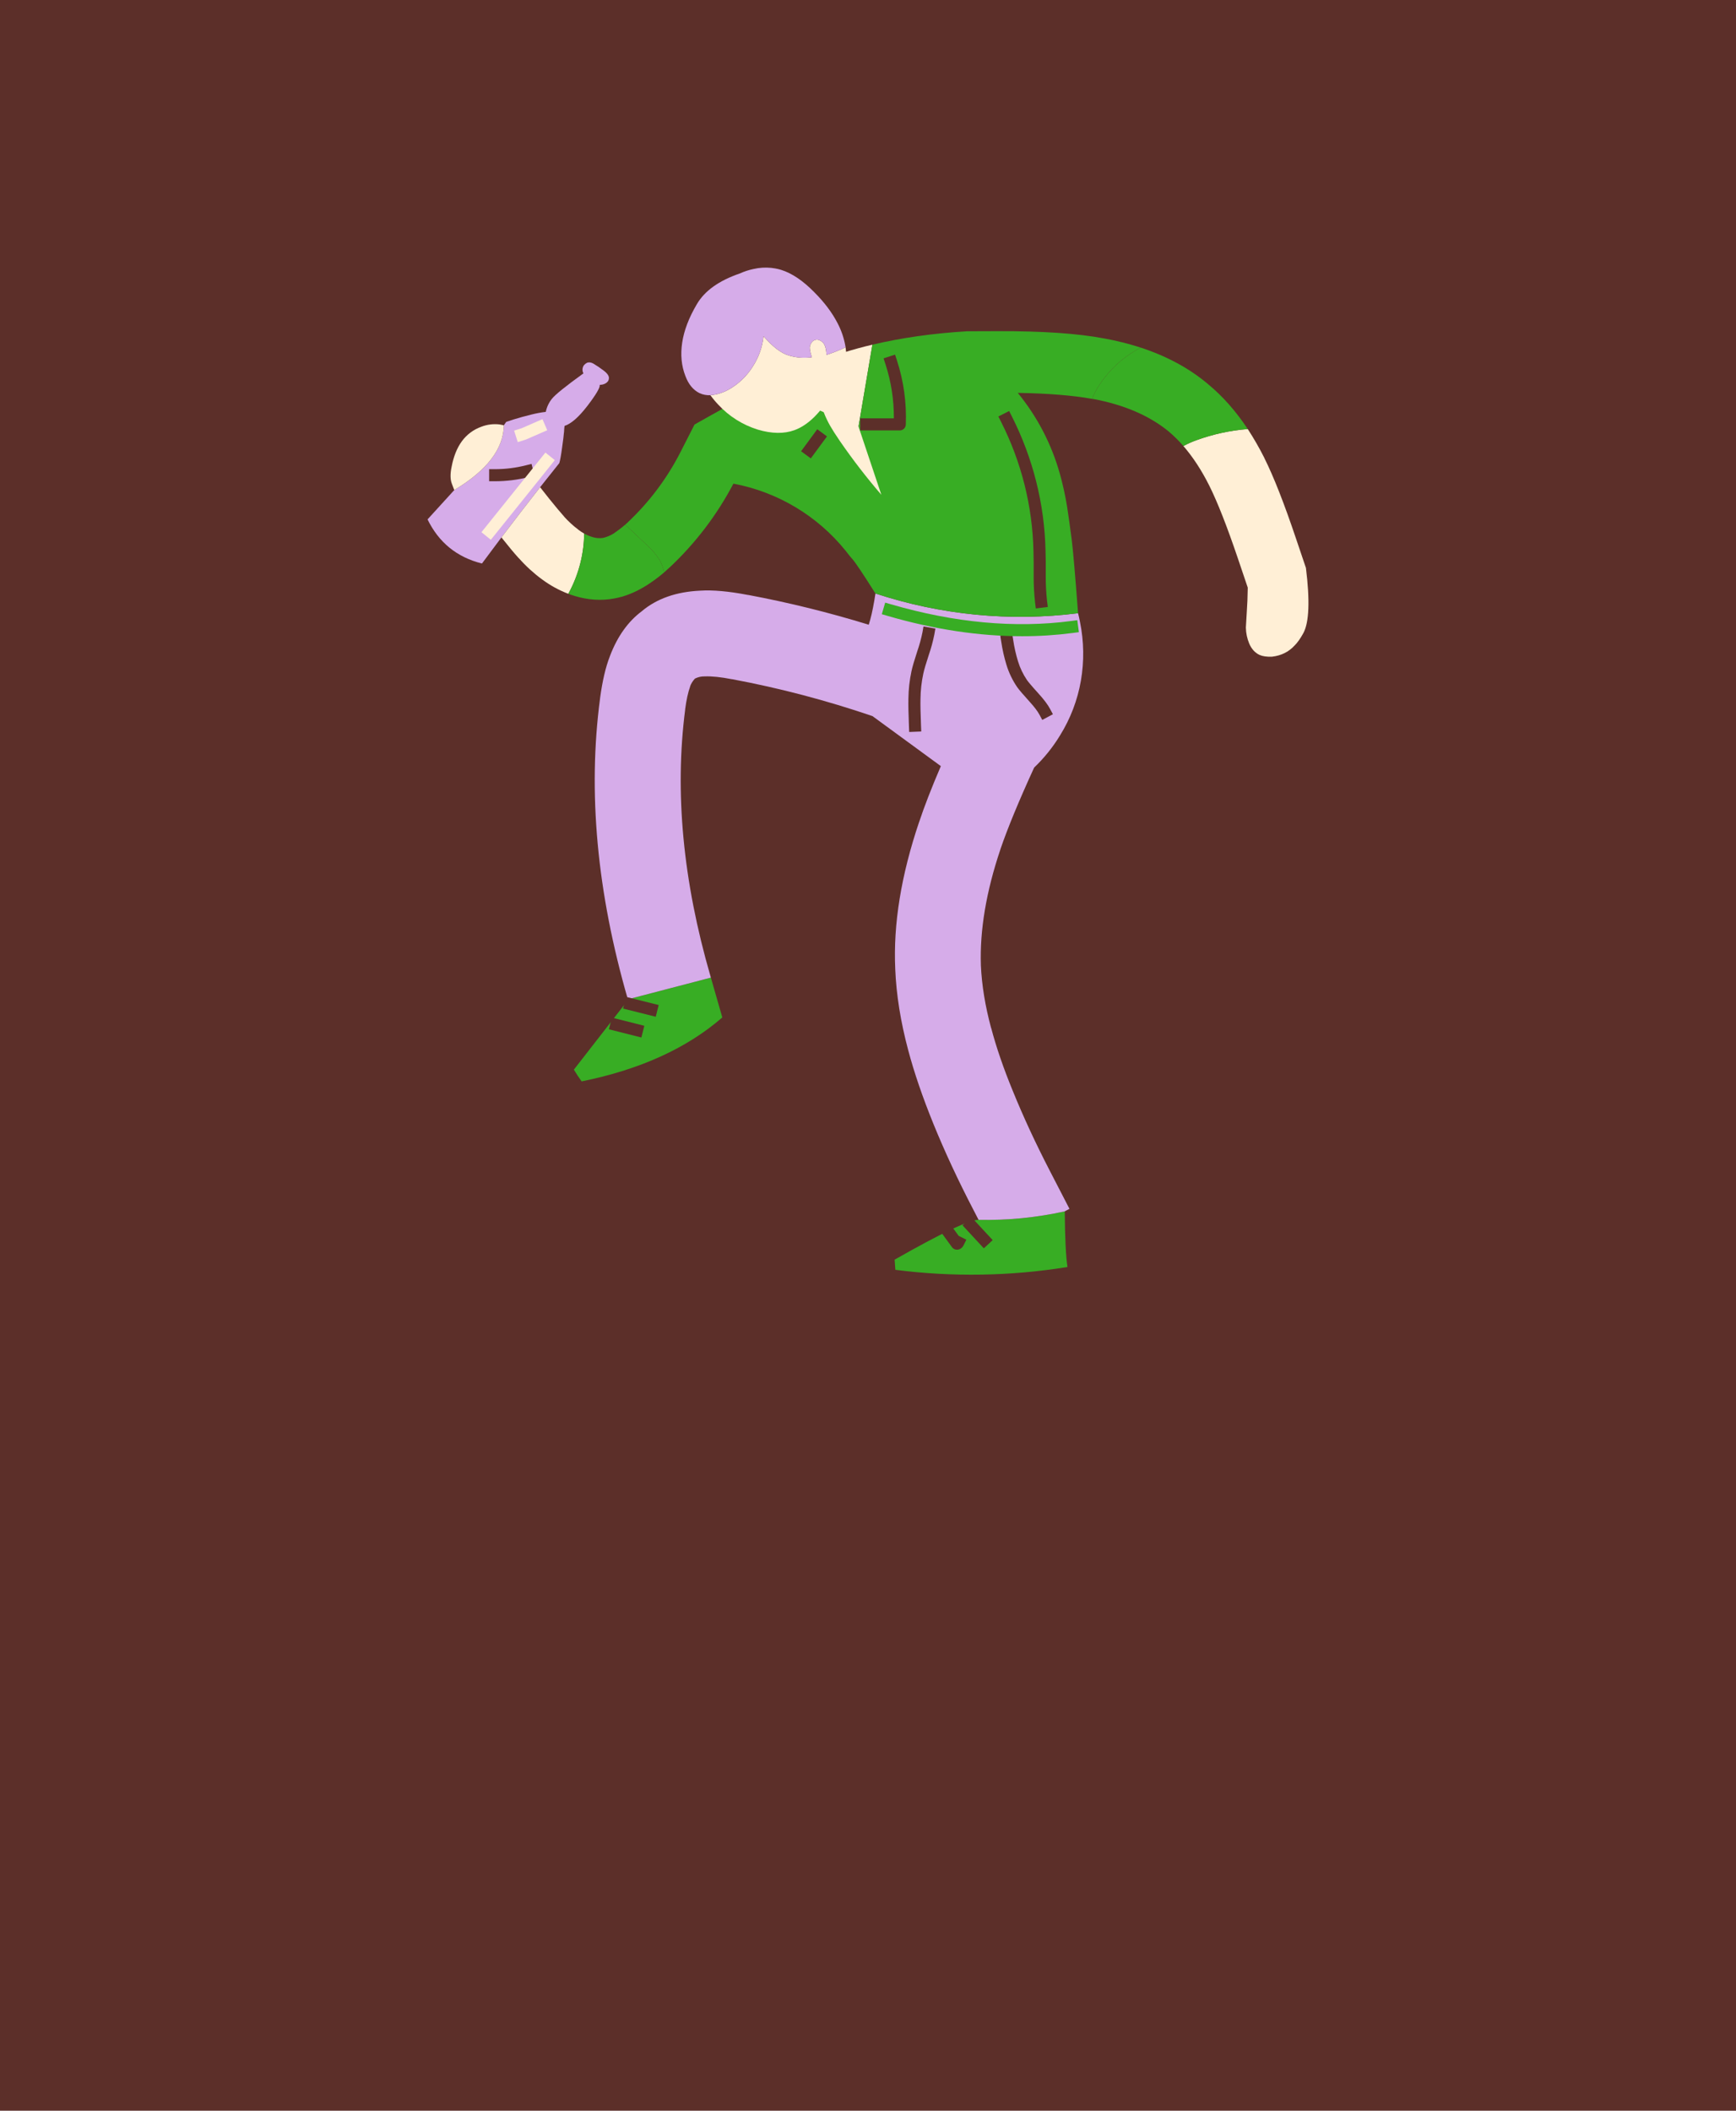 <?xml version="1.0" encoding="UTF-8"?>
<svg xmlns="http://www.w3.org/2000/svg" width="673" height="818" viewBox="0 0 673 818" fill="none">
  <rect width="673" height="818" fill="#5C2F29"></rect>
  <path d="M346.821 488.172C346.902 489.31 346.997 490.623 347.105 492.112C369.284 494.955 391.756 494.585 413.829 491.016C413.206 486.873 412.854 479.683 412.772 469.447C401.81 471.876 390.596 472.98 379.37 472.737C375.902 472.656 365.053 477.801 346.821 488.172ZM280.016 394.304L275.587 378.869C263.152 382.118 252.424 384.921 243.403 387.277C243.43 387.358 243.457 387.439 243.484 387.521L222.476 414.532C223.397 416.075 224.399 417.592 225.483 419.081C248.103 414.505 266.281 406.246 280.016 394.304Z" fill="#38AD24"></path>
  <path d="M418.705 241.133C418.489 239.942 418.231 238.777 417.933 237.64C404.802 239.292 391.527 239.483 378.354 238.209C365.102 236.915 352.033 234.163 339.384 230.004C339.249 230.816 339.114 231.669 338.978 232.563C338.301 236.543 337.569 239.725 336.784 242.108C321.451 237.383 305.863 233.531 290.093 230.572H289.971C282.495 229.137 276.318 228.582 271.442 228.907C262.15 229.34 254.605 231.994 248.808 236.868L248.93 236.787C243.511 240.795 239.353 246.617 236.454 254.253L236.414 254.375C234.789 258.518 233.529 263.906 232.635 270.541V270.622C227.813 306.88 231.402 345.765 243.403 387.277C252.424 384.921 263.152 382.119 275.587 378.869L275.424 378.3C264.75 341.473 261.486 307.016 265.631 274.927L265.59 275.049C266.078 271.312 266.741 268.28 267.581 265.951L267.5 266.073C267.915 264.944 268.551 263.908 269.369 263.026L269.491 262.945C270.614 262.389 271.854 262.111 273.108 262.133H273.189C275.979 262.024 279.501 262.39 283.754 263.229H283.876C302.32 266.681 320.491 271.46 338.246 277.527L364.741 296.902C361.138 305.296 358.334 312.513 356.329 318.551V318.511C349.34 339.172 346.252 358.181 347.064 375.538V375.62C347.471 385.503 349.137 395.929 352.063 406.896C354.365 415.588 357.63 425.133 361.856 435.531C366.244 446.309 371.432 457.452 377.419 468.96L379.37 472.738C390.595 472.98 401.81 471.876 412.772 469.448L414.601 468.473L406.961 453.688C401.489 443.1 396.735 432.851 392.698 422.94C389.041 414.058 386.224 405.867 384.246 398.366L384.205 398.325C381.93 389.877 380.616 381.834 380.264 374.198C380.257 374.193 380.252 374.187 380.249 374.18C380.245 374.173 380.243 374.165 380.243 374.157C380.243 374.15 380.245 374.142 380.249 374.135C380.252 374.128 380.257 374.122 380.264 374.117C379.803 360.469 382.323 345.495 387.822 329.193V329.153C390.612 320.975 394.974 310.414 400.907 297.47C404.787 293.774 408.162 289.581 410.944 285.001C414.972 278.53 417.717 271.346 419.03 263.839C420.33 256.315 420.22 248.616 418.705 241.133ZM227.637 140.563C226.661 141.05 226.079 141.727 225.889 142.594C225.725 143.309 225.826 144.06 226.174 144.706C219.266 149.688 215.188 152.978 213.942 154.576C212.77 156.046 211.963 157.772 211.586 159.613C209.738 159.84 207.906 160.179 206.1 160.628C204.962 160.899 203.716 161.224 202.361 161.603C199.961 162.268 197.915 162.905 196.225 163.512L195.331 164.812C195.203 173.945 188.796 182.312 176.111 189.914L165.749 201.287C170.113 210.256 177.143 215.956 186.838 218.387C189.316 215.044 191.835 211.673 194.397 208.273C199.242 201.867 204.241 195.382 209.391 188.817C211.845 185.719 214.324 182.605 216.827 179.475C217.159 178.398 217.525 176.354 217.925 173.342C218.331 170.498 218.562 168.616 218.616 167.696C218.616 167.639 218.63 167.584 218.656 167.533C218.683 166.705 218.75 165.878 218.859 165.056C221.406 164.243 224.359 161.657 227.718 157.298C231.077 152.911 232.676 150.189 232.513 149.133C233.216 149.146 233.912 148.993 234.545 148.687C235.466 148.226 235.967 147.576 236.048 146.737C236.211 145.762 235.479 144.679 233.854 143.487C232.616 142.551 231.327 141.683 229.994 140.888C229.127 140.427 228.341 140.319 227.637 140.563Z" fill="#D6ACE9"></path>
  <path d="M332.07 169.767L338.206 133.577C330.656 135.335 323.252 137.671 316.06 140.563C313.46 141.605 310.534 142.878 307.282 144.381C314.797 153.542 323.09 162.036 332.07 169.767ZM212.886 193.245L209.391 188.817C204.241 195.382 199.242 201.867 194.397 208.273C197.21 211.821 199.445 214.502 201.102 216.316H201.142C203.849 219.376 206.873 222.14 210.163 224.561L210.123 224.52C213.248 226.849 216.68 228.736 220.322 230.126C222.411 226.312 223.996 222.243 225.036 218.022C225.947 214.339 226.424 210.563 226.458 206.77C225.722 206.361 225.016 205.899 224.345 205.389L224.305 205.349C222.276 203.826 220.398 202.112 218.697 200.231V200.19C217.288 198.62 215.351 196.304 212.886 193.245ZM186.595 165.381C183.565 166.461 180.931 168.428 179.036 171.026C177.167 173.599 175.853 176.862 175.095 180.815C174.499 183.604 174.526 185.825 175.176 187.477C175.557 188.473 175.868 189.285 176.111 189.914C188.796 182.312 195.203 173.945 195.331 164.812C194.783 164.682 194.227 164.574 193.665 164.487C191.271 164.203 188.843 164.509 186.595 165.381ZM483.722 166.274C476.862 166.817 470.109 168.293 463.648 170.661C461.973 171.275 460.343 172.008 458.772 172.854C462.456 177.106 465.788 182.196 468.768 188.127C468.769 188.142 468.773 188.157 468.78 188.171C468.787 188.185 468.797 188.198 468.809 188.208C472.006 194.626 475.703 204.035 479.903 216.437L483.722 227.729C483.668 231.358 483.546 234.431 483.357 236.95C483.113 240.686 482.991 242.772 482.991 243.205C483.025 245.34 483.466 247.449 484.291 249.419C485.185 251.504 486.513 252.967 488.273 253.806C489.492 254.348 491.104 254.578 493.109 254.497C496.685 254.09 499.611 252.642 501.886 250.15C502.97 249.094 504.108 247.483 505.3 245.317C507.521 241.12 507.846 232.712 506.275 220.093L502.455 208.801C497.823 195.045 493.719 184.606 490.143 177.485V177.444C488.209 173.606 486.065 169.877 483.722 166.274Z" fill="#FFEFD6"></path>
  <path d="M249.539 210.06C246.776 207.488 244.392 205.24 242.387 203.318C240.951 204.554 239.445 205.707 237.877 206.77C236.596 207.558 235.196 208.134 233.732 208.476C232.34 208.66 230.925 208.536 229.587 208.111H229.628C228.526 207.778 227.464 207.329 226.458 206.77C226.424 210.563 225.947 214.339 225.036 218.022C223.996 222.243 222.411 226.312 220.322 230.126C221.08 230.424 221.853 230.681 222.638 230.898L222.679 230.938C227.989 232.536 233.095 232.874 237.999 231.954C242.117 231.25 246.289 229.584 250.515 226.958C252.951 225.421 255.273 223.711 257.463 221.84C257.19 220.479 256.753 219.156 256.163 217.9C255.025 215.571 252.817 212.958 249.539 210.06ZM463.648 170.661C470.109 168.293 476.862 166.817 483.722 166.274C479.063 159.261 473.888 153.425 468.199 148.768L468.159 148.727C461.007 142.716 452.365 138.044 442.233 134.714C440.355 135.694 438.549 136.807 436.829 138.044C432.588 141.116 428.951 144.944 426.101 149.336C425.01 150.981 424.097 152.738 423.378 154.576L423.785 154.657V154.617C435.677 156.837 445.389 160.994 452.92 167.086C455.017 168.856 456.973 170.784 458.772 172.854C460.343 172.008 461.973 171.275 463.648 170.661Z" fill="#38AD24"></path>
  <path d="M428.173 131.18H428.133C417.893 129.23 404.131 128.282 386.847 128.337L374.9 128.377C361.644 129.186 349.413 130.92 338.206 133.576L332.07 169.767C323.09 162.036 314.797 153.542 307.283 144.381C297.532 148.956 284.853 155.672 269.248 164.527L263.843 175.129C258.627 185.375 251.67 194.639 243.281 202.505L243.403 202.424C243.051 202.722 242.713 203.02 242.387 203.318C244.392 205.24 246.776 207.488 249.539 210.06C252.817 212.958 255.025 215.571 256.163 217.9C256.753 219.156 257.19 220.479 257.463 221.839C258.113 221.244 258.777 220.634 259.454 220.012L259.576 219.93C269.583 210.556 277.948 199.573 284.323 187.436C301.401 190.645 316.782 199.815 327.722 213.31C328.968 214.934 329.903 216.085 330.526 216.762C331.637 218.008 334.59 222.422 339.385 230.004C352.033 234.163 365.102 236.915 378.354 238.209C391.528 239.483 404.802 239.293 417.933 237.64C416.795 222.476 415.969 212.931 415.454 209.004C414.75 203.589 414.154 199.337 413.667 196.25C412.975 192.019 412.053 187.829 410.903 183.699C407.696 172.202 402.134 161.496 394.568 152.261C406.217 152.45 415.82 153.222 423.378 154.576C424.097 152.738 425.01 150.981 426.101 149.336C428.951 144.944 432.588 141.116 436.829 138.045C438.549 136.807 440.355 135.694 442.233 134.714C437.629 133.231 432.932 132.05 428.173 131.18Z" fill="#38AD24"></path>
  <path d="M276.779 153C276.321 153.077 275.86 153.132 275.397 153.162C276.342 154.463 277.374 155.698 278.486 156.858C282.645 161.352 287.915 164.672 293.765 166.485C299.21 168.11 303.964 168.177 308.028 166.688C310.628 165.74 313.175 164.048 315.667 161.611C316.344 160.934 317.103 160.108 317.943 159.133L319.324 159.742C320.02 161.548 320.848 163.299 321.803 164.982C322.697 166.552 323.97 168.543 325.623 170.953C330.594 178.169 335.953 185.111 341.674 191.749C336.446 176.179 333.398 167.08 332.531 164.454C330.553 158.469 328.752 152.891 327.126 147.719L328.061 138.093C328.061 136.924 327.979 135.757 327.817 134.599C325.423 135.746 322.952 136.723 320.421 137.524C320.313 135.683 320.015 134.329 319.528 133.462C319.169 132.832 318.632 132.323 317.983 132C317.697 131.826 317.379 131.712 317.048 131.665C316.716 131.617 316.379 131.638 316.056 131.725C315.732 131.813 315.431 131.965 315.168 132.173C314.906 132.381 314.688 132.64 314.529 132.934C314.176 133.452 313.965 134.055 313.92 134.681C313.92 135.574 314.191 136.833 314.732 138.458C311.737 138.865 308.69 138.63 305.793 137.768C302.786 136.874 299.521 134.383 295.999 130.294C295.555 134.496 294.12 138.532 291.814 142.073C289.477 145.824 286.217 148.915 282.346 151.05C280.615 152.012 278.732 152.672 276.779 153Z" fill="#FFEFD6"></path>
  <path d="M292.058 104.258C290.265 104.63 288.521 105.202 286.857 105.964C278.702 108.753 273.122 112.747 270.115 117.946C267.053 123.145 265.171 128.087 264.466 132.772C263.762 137.457 264.168 141.749 265.685 145.648C266.877 148.897 268.706 151.131 271.171 152.35C272.493 152.961 273.943 153.239 275.397 153.162C275.86 153.132 276.321 153.078 276.779 153C278.732 152.672 280.615 152.013 282.346 151.05C286.217 148.915 289.477 145.825 291.814 142.073C294.12 138.533 295.555 134.496 295.999 130.294C299.521 134.383 302.786 136.874 305.793 137.768C308.69 138.63 311.737 138.866 314.732 138.459C314.191 136.834 313.92 135.575 313.92 134.681C313.965 134.055 314.176 133.453 314.529 132.934C314.688 132.64 314.906 132.381 315.168 132.173C315.43 131.966 315.732 131.813 316.056 131.726C316.379 131.639 316.716 131.618 317.048 131.665C317.379 131.712 317.697 131.826 317.983 132C318.632 132.324 319.169 132.833 319.528 133.462C320.015 134.329 320.313 135.683 320.421 137.524C322.952 136.723 325.423 135.746 327.817 134.6C327.295 131.353 326.252 128.212 324.729 125.298C322.589 121.128 319.514 117.053 315.505 113.072C311.197 108.712 306.971 105.883 302.826 104.583C302.041 104.339 301.24 104.149 300.429 104.014C299.941 103.933 299.467 103.865 299.007 103.811C296.682 103.572 294.333 103.723 292.058 104.258Z" fill="#D6ACE9"></path>
  <path d="M352.465 283.673L352.371 281.335C352.18 276.599 352.111 273.05 352.166 270.785C352.207 267.188 352.607 263.605 353.362 260.088C353.7 258.481 354.44 255.942 355.614 252.362C356.437 249.985 357.103 247.555 357.606 245.09L358.013 242.786L362.624 243.599L362.217 245.904C361.679 248.588 360.959 251.234 360.064 253.821C358.958 257.19 358.242 259.634 357.936 261.089C357.246 264.312 356.882 267.596 356.848 270.892C356.795 273.063 356.863 276.511 357.049 281.146L357.144 283.485L352.465 283.673ZM404.058 279.005L402.952 276.943C402.234 275.603 400.952 273.917 399.141 271.931C396.697 269.235 395.142 267.415 394.381 266.363C392.554 263.707 391.141 260.789 390.191 257.709C389.288 254.763 388.608 251.754 388.157 248.707L387.79 246.396L392.414 245.662L392.781 247.973C393.195 250.783 393.819 253.558 394.648 256.275C395.45 258.895 396.645 261.379 398.191 263.641C398.624 264.24 399.754 265.637 402.606 268.783C404.702 271.082 406.167 273.03 407.08 274.732L408.185 276.795L404.058 279.005Z" fill="#5C2F29"></path>
  <path d="M370.964 484.313C370.595 484.313 370.232 484.226 369.903 484.059C369.575 483.892 369.29 483.649 369.073 483.351L365.174 478.009L368.956 475.25L371.657 478.951L374.634 480.438L373.586 482.532C373.401 482.908 373.156 483.251 372.86 483.549C372.61 483.795 372.314 483.989 371.989 484.12C371.663 484.251 371.315 484.317 370.964 484.313ZM381.402 483.777L373.141 474.859L376.577 471.679L384.838 480.597L381.402 483.777ZM248.643 402.077L236.057 398.899L237.203 394.361L249.789 397.539L248.643 402.077ZM254.216 394.03L241.546 390.864L242.682 386.324L255.352 389.49L254.216 394.03Z" fill="#5C2F29"></path>
  <path d="M401.56 235.801L401.271 233.479C400.899 230.138 400.716 226.779 400.724 223.417C400.752 219.059 400.724 215.758 400.644 213.576C400.456 204.888 399.294 196.248 397.179 187.82C395.06 179.4 392.014 171.24 388.096 163.491L387.038 161.404L391.214 159.288L392.273 161.375C396.348 169.434 399.516 177.92 401.72 186.678C403.918 195.436 405.127 204.412 405.325 213.44C405.406 215.653 405.434 219.022 405.407 223.415C405.398 226.584 405.569 229.75 405.917 232.899L406.207 235.222L401.56 235.801ZM191.966 186.504H189.625V181.823H191.966C195.954 181.817 199.925 181.322 203.792 180.35L206.063 179.783L207.199 184.323L204.928 184.89C200.689 185.955 196.336 186.497 191.966 186.504ZM314.331 177.647L310.558 174.875L316.826 166.351L320.599 169.123L314.331 177.647ZM348.818 166.805H333.473V162.124H346.53C346.576 154.987 345.471 147.888 343.259 141.102L342.535 138.876L346.988 137.429L347.712 139.654C350.33 147.685 351.496 156.117 351.157 164.557C351.133 165.161 350.877 165.732 350.44 166.151C350.004 166.57 349.423 166.805 348.818 166.805ZM245.424 120.61L243.428 111.181L236.303 111.268L236.246 106.588L242.759 106.509L241.842 96.424L246.506 96L247.399 105.826L255.903 103.507L257.135 108.023L248.068 110.495L250.005 119.64L245.424 120.61Z" fill="#5C2F29"></path>
  <path d="M396.278 246.564C379.576 246.564 362.103 243.93 344.099 238.686L341.851 238.031L343.161 233.538L345.409 234.193C369.984 241.351 393.505 243.528 415.316 240.658L417.637 240.353L418.248 244.994L415.927 245.299C409.412 246.148 402.848 246.571 396.278 246.564Z" fill="#38AD24"></path>
  <path d="M190.285 209.185L186.642 206.245L188.113 204.424C192.975 198.404 200.124 189.505 209.969 177.218L211.433 175.391L215.087 178.317L213.624 180.143C203.775 192.435 196.622 201.339 191.756 207.364L190.285 209.185ZM200.725 171.344L199.306 166.883L202.273 165.941C202.767 165.709 204.085 165.129 208.144 163.373L210.292 162.443L212.152 166.738L210.004 167.668C205.512 169.611 204.455 170.084 204.238 170.188C204.114 170.254 203.984 170.308 203.851 170.351L200.725 171.344Z" fill="#FFEFD6"></path>
</svg>
